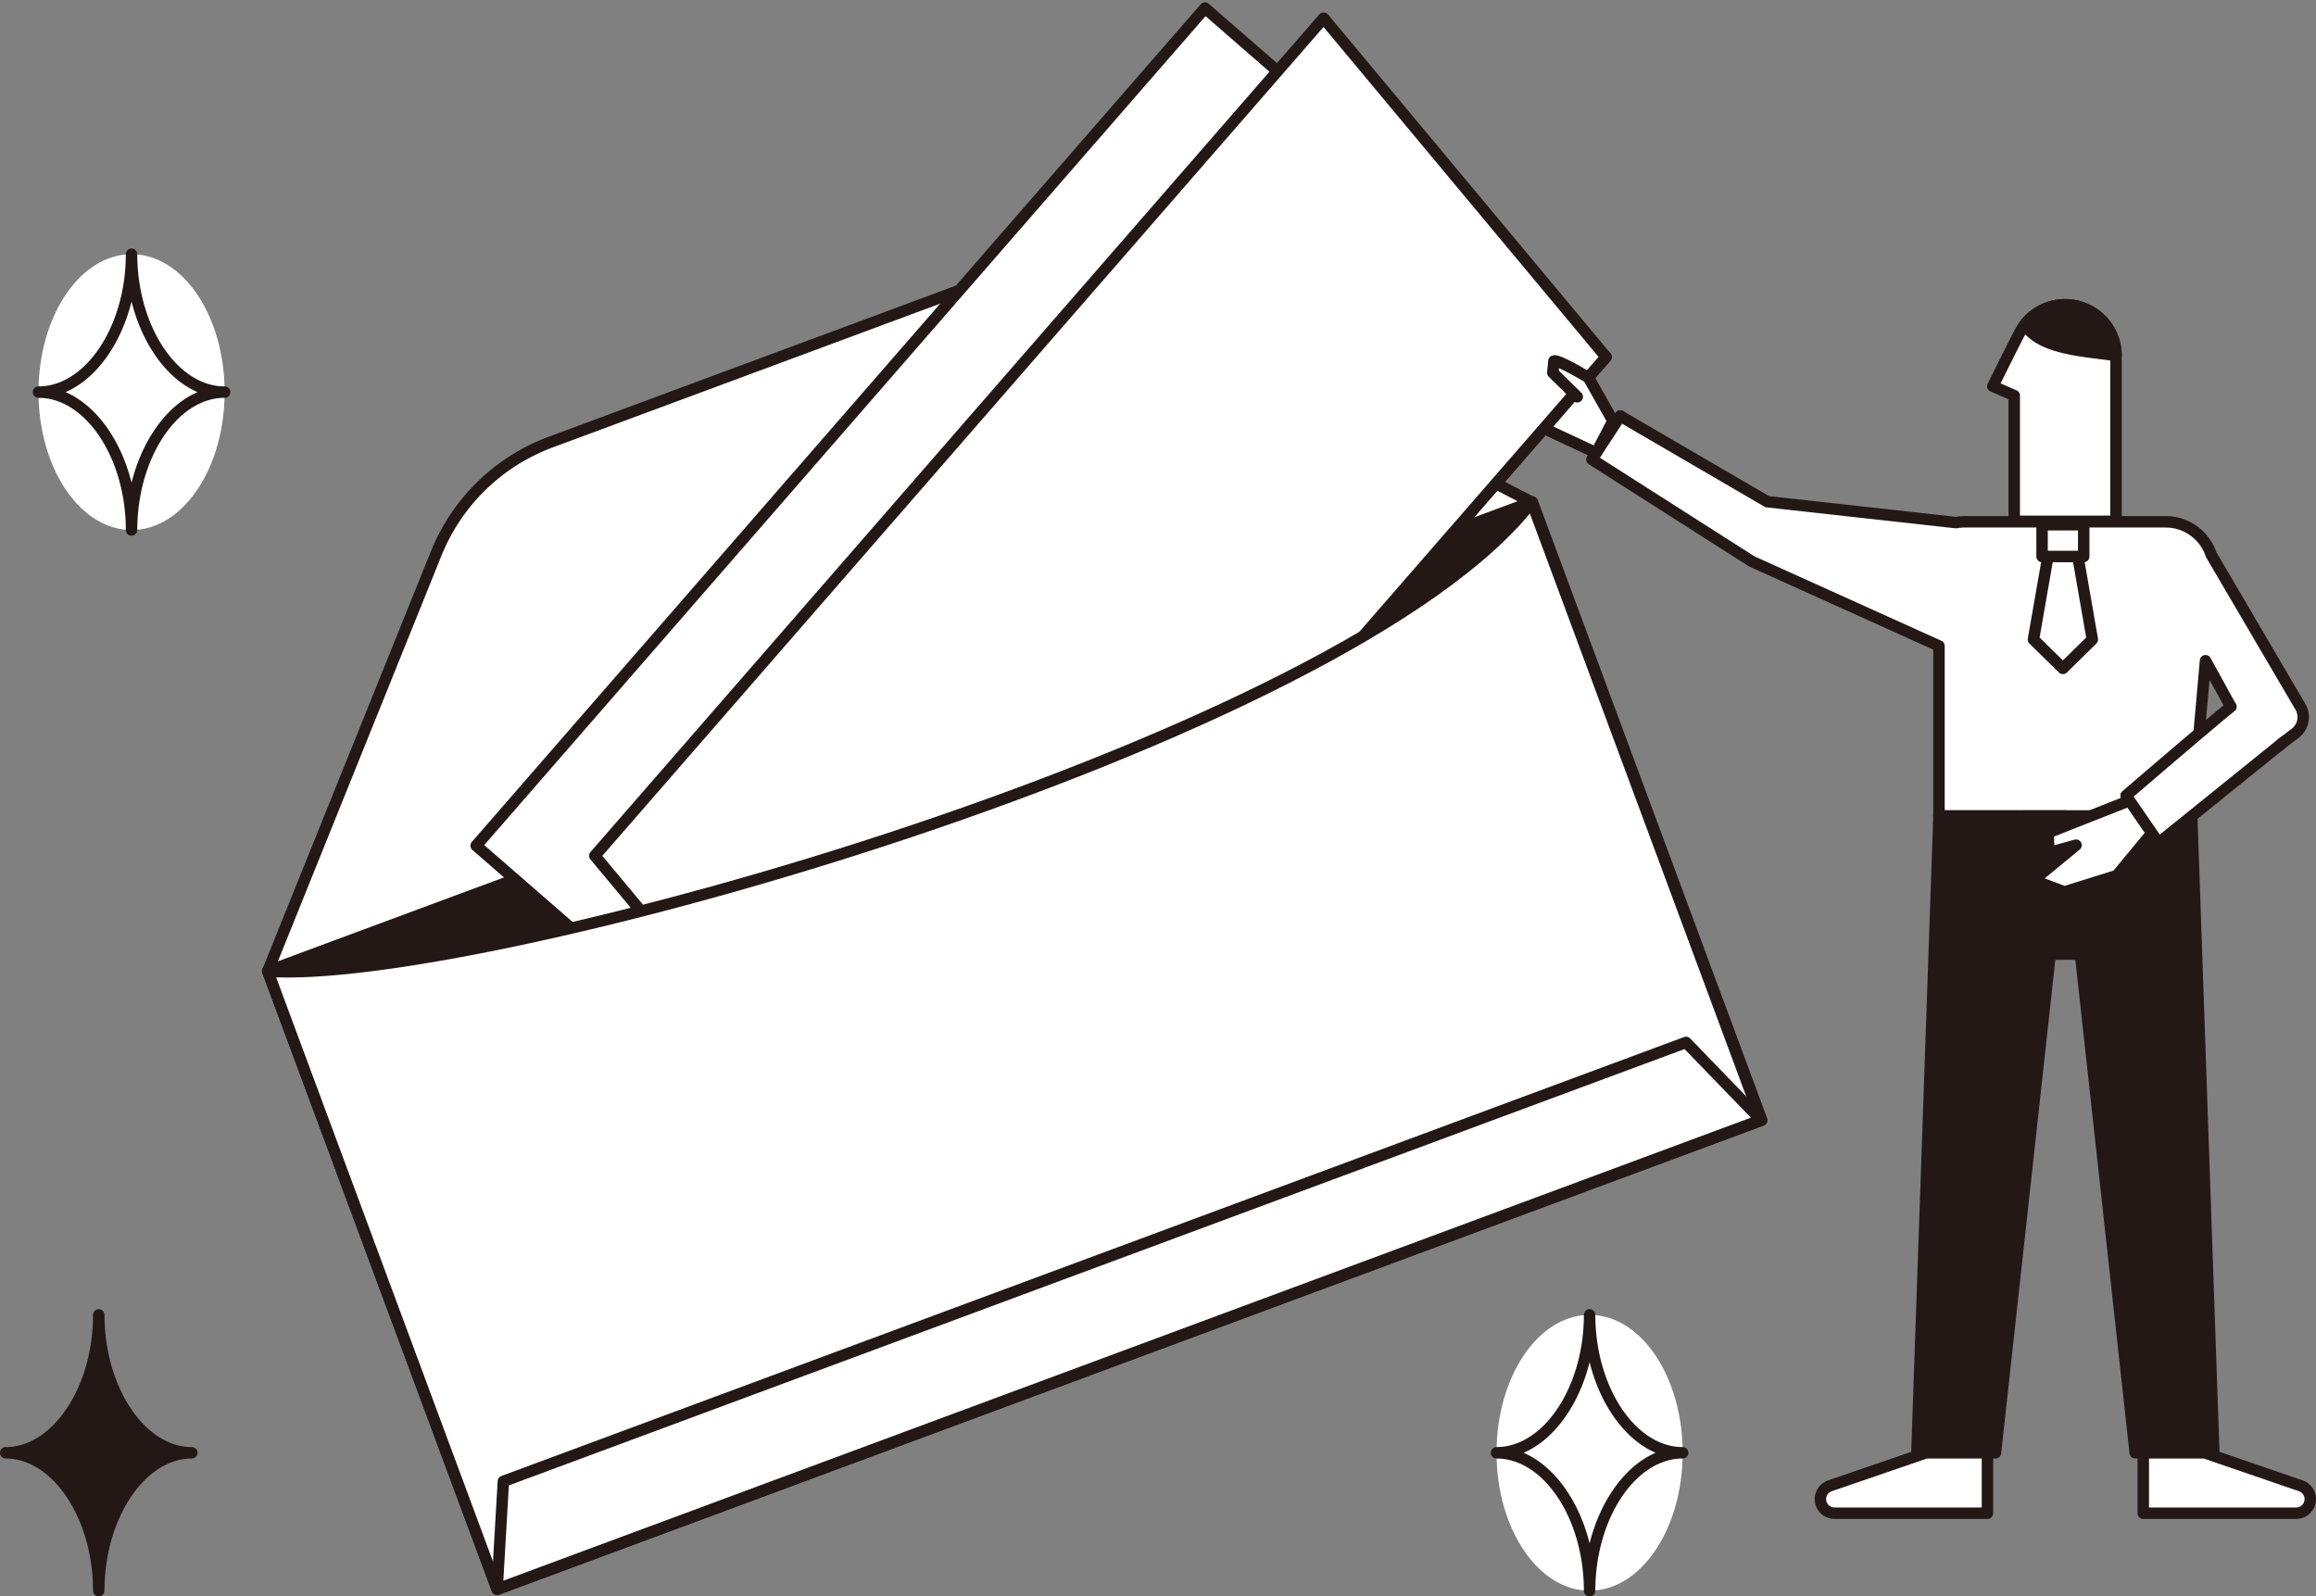 <svg xmlns="http://www.w3.org/2000/svg" width="202.398" height="139.53" viewBox="0 0 202.398 139.53">
  <rect x="0" y="0" width="202.398" height="139.53" fill="#808080" stroke="none"/>
  <g id="illust2e" transform="translate(-1677.014 -778.137)" style="mix-blend-mode: multiply;isolation: isolate">
    <g id="グループ_510" data-name="グループ 510">
      <g id="グループ_509" data-name="グループ 509">
        <path id="パス_96855" data-name="パス 96855" d="M1813.343,811.331l-4.784-.62-1.028.99,3.912,3.648,5.722,2.674,1.446-3.524" fill="#fff" stroke="#231815" stroke-linecap="round" stroke-linejoin="round" stroke-width="1"/>
        <path id="合体_33" data-name="合体 33" d="M1846.464,849.463V834.595l-16.347-7.384-13.985-8.918,2.48-3.793,12.847,7.487,16.5,1.827a4.213,4.213,0,0,1,.775-.072h17.539a4.189,4.189,0,0,1,3.975,2.867l7.8,13.3a1.784,1.784,0,0,1-.466,2.328l-6.763,5.094-1.948-1.469-.32,3.6Zm22.558-5.3,2.949-4.258-2.214-4.02Z" fill="#fff" stroke="#231815" stroke-linecap="round" stroke-linejoin="round" stroke-width="1"/>
        <path id="合体_34" data-name="合体 34" d="M1863.613,905.113l-4.783-43.586h-6.917l-5.45-12.064h22.088l1.93,55.651Z" fill="#231815" stroke="#231815" stroke-linecap="round" stroke-linejoin="round" stroke-width="1"/>
        <path id="パス_96861" data-name="パス 96861" d="M1877.681,910.394h-13.364v-5.281h5.364l8.4,2.885a1.23,1.23,0,0,1,.831,1.164h0A1.232,1.232,0,0,1,1877.681,910.394Z" fill="#fff" stroke="#231815" stroke-linecap="round" stroke-linejoin="round" stroke-width="1"/>
        <path id="パス_96862" data-name="パス 96862" d="M1851.4,905.113h-6.867l1.93-55.651h11.044Z" fill="#231815" stroke="#231815" stroke-linecap="round" stroke-linejoin="round" stroke-width="1"/>
        <path id="パス_96863" data-name="パス 96863" d="M1837.332,910.394H1850.7v-5.281h-5.364l-8.4,2.885a1.229,1.229,0,0,0-.832,1.164h0A1.233,1.233,0,0,0,1837.332,910.394Z" fill="#fff" stroke="#231815" stroke-linecap="round" stroke-linejoin="round" stroke-width="1"/>
        <path id="パス_96864" data-name="パス 96864" d="M1857.488,804.775h0a4.446,4.446,0,0,1,4.446,4.446V823.7h-8.893v-10.99l-1.872-.817s2.089-4.238,2.468-4.892A4.443,4.443,0,0,1,1857.488,804.775Z" fill="#fff" stroke="#231815" stroke-linecap="round" stroke-linejoin="round" stroke-width="1"/>
        <path id="パス_96865" data-name="パス 96865" d="M1853.97,806.5a4.443,4.443,0,0,1,3.518-1.725h0a4.446,4.446,0,0,1,4.446,4.446h0C1859.467,808.8,1855.345,808.756,1853.97,806.5Z" fill="#231815" stroke="#231815" stroke-linecap="round" stroke-linejoin="round" stroke-width="1"/>
        <path id="パス_96866" data-name="パス 96866" d="M1854.72,834.03l1.264-7.256h2.618l1.264,7.256-2.573,2.527Z" fill="#fff" stroke="#231815" stroke-linecap="round" stroke-linejoin="round" stroke-width="1"/>
        <rect id="長方形_1150" data-name="長方形 1150" width="3.639" height="2.775" transform="translate(1859.112 826.774) rotate(-180)" fill="#fff" stroke="#231815" stroke-linecap="round" stroke-linejoin="round" stroke-width="1"/>
      </g>
      <rect id="長方形_1151" data-name="長方形 1151" width="117.822" height="57.605" transform="matrix(0.938, -0.348, 0.348, 0.938, 1700.414, 863.019)" fill="#231815" stroke="#231815" stroke-linecap="round" stroke-linejoin="round" stroke-width="1"/>
      <path id="パス_96867" data-name="パス 96867" d="M1761.954,803.111l-36.806,13.661a17.287,17.287,0,0,0-10.016,9.741l-14.718,36.506,110.458-41L1775.9,803.958A17.285,17.285,0,0,0,1761.954,803.111Z" fill="#fff" stroke="#231815" stroke-linecap="round" stroke-linejoin="round" stroke-width="1"/>
      <rect id="長方形_1152" data-name="長方形 1152" width="46.459" height="97.035" transform="translate(1782.319 778.842) rotate(41.025)" fill="#fff" stroke="#231815" stroke-linecap="round" stroke-linejoin="round" stroke-width="1"/>
      <path id="パス_96868" data-name="パス 96868" d="M1753.677,882.543l-24.682-29.611,63.692-73.206,24.682,29.611Z" fill="#fff" stroke="#231815" stroke-linecap="round" stroke-linejoin="round" stroke-width="1"/>
      <path id="パス_96869" data-name="パス 96869" d="M1830.917,876.025l-110.458,41-20.045-54.005c18.582,1.279,94.412-20.182,110.458-41Z" fill="#fff" stroke="#231815" stroke-linecap="round" stroke-linejoin="round" stroke-width="1"/>
      <path id="パス_96870" data-name="パス 96870" d="M1824.36,869.244l6.557,6.781-110.458,41,.545-9.417Z" fill="#fff" stroke="#231815" stroke-linecap="round" stroke-linejoin="round" stroke-width="1"/>
      <path id="パス_96871" data-name="パス 96871" d="M1865.737,850.145l-3.73,4.514-4.569,1.431-2.719-1.018,3.724-3.067-2.365.658-.081-1.741,7.6-3Z" fill="#fff" stroke="#231815" stroke-linecap="round" stroke-linejoin="round" stroke-width="1"/>
      <path id="パス_96872" data-name="パス 96872" d="M1876.495,843.058c-.548.453-10.841,8.749-10.841,8.749l-2.843-4.136s7.784-6.685,9.159-7.765" fill="#fff" stroke="#231815" stroke-linecap="round" stroke-linejoin="round" stroke-width="1"/>
      <path id="パス_96873" data-name="パス 96873" d="M1814.854,812.819l-2.14-2.107.1-1.023c.371-.152,3.019,1.449,3.019,1.449l2.138,3.788-1.461,2.791" fill="#fff" stroke="#231815" stroke-linecap="round" stroke-linejoin="round" stroke-width="1"/>
    </g>
    <g id="グループ_512" data-name="グループ 512">
      <ellipse id="楕円形_30" data-name="楕円形 30" cx="8.132" cy="12.053" rx="8.132" ry="12.053" transform="translate(1680.379 800.355)" fill="#fff"/>
      <g id="グループ_511" data-name="グループ 511">
        <path id="パス_96874" data-name="パス 96874" d="M1688.511,824.961a.5.5,0,0,1-.5-.5c0-6.263-3.495-11.553-7.632-11.553a.5.5,0,0,1,0-1c4.137,0,7.632-5.291,7.632-11.553a.5.5,0,0,1,1,0c0,6.262,3.494,11.553,7.631,11.553a.5.5,0,0,1,0,1c-4.137,0-7.631,5.29-7.631,11.553A.5.5,0,0,1,1688.511,824.961Zm-5.767-12.553c2.658,1.144,4.829,4.146,5.767,7.921.938-3.775,3.109-6.777,5.766-7.921-2.657-1.144-4.828-4.146-5.766-7.921C1687.573,808.262,1685.4,811.264,1682.744,812.408Z" fill="#231815"/>
      </g>
    </g>
    <g id="グループ_514" data-name="グループ 514">
      <ellipse id="楕円形_31" data-name="楕円形 31" cx="8.132" cy="12.053" rx="8.132" ry="12.053" transform="translate(1807.799 893.06)" fill="#fff"/>
      <g id="グループ_513" data-name="グループ 513">
        <path id="パス_96875" data-name="パス 96875" d="M1815.931,917.666a.5.5,0,0,1-.5-.5c0-6.262-3.495-11.553-7.632-11.553a.5.5,0,0,1,0-1c4.137,0,7.632-5.29,7.632-11.553a.5.5,0,0,1,1,0c0,6.263,3.495,11.553,7.631,11.553a.5.5,0,0,1,0,1c-4.136,0-7.631,5.291-7.631,11.553A.5.5,0,0,1,1815.931,917.666Zm-5.767-12.553c2.658,1.144,4.829,4.146,5.767,7.922.938-3.776,3.109-6.778,5.766-7.922-2.657-1.144-4.828-4.146-5.766-7.921C1814.993,900.967,1812.822,903.969,1810.164,905.113Z" fill="#231815"/>
      </g>
    </g>
    <path id="パス_96876" data-name="パス 96876" d="M1685.645,917.666a.5.5,0,0,1-.5-.5c0-6.262-3.495-11.553-7.631-11.553a.5.5,0,0,1,0-1c4.136,0,7.631-5.29,7.631-11.553a.5.5,0,0,1,1,0c0,6.263,3.495,11.553,7.632,11.553a.5.5,0,0,1,0,1c-4.137,0-7.632,5.291-7.632,11.553A.5.5,0,0,1,1685.645,917.666Z" fill="#231815"/>
  </g>
</svg>
